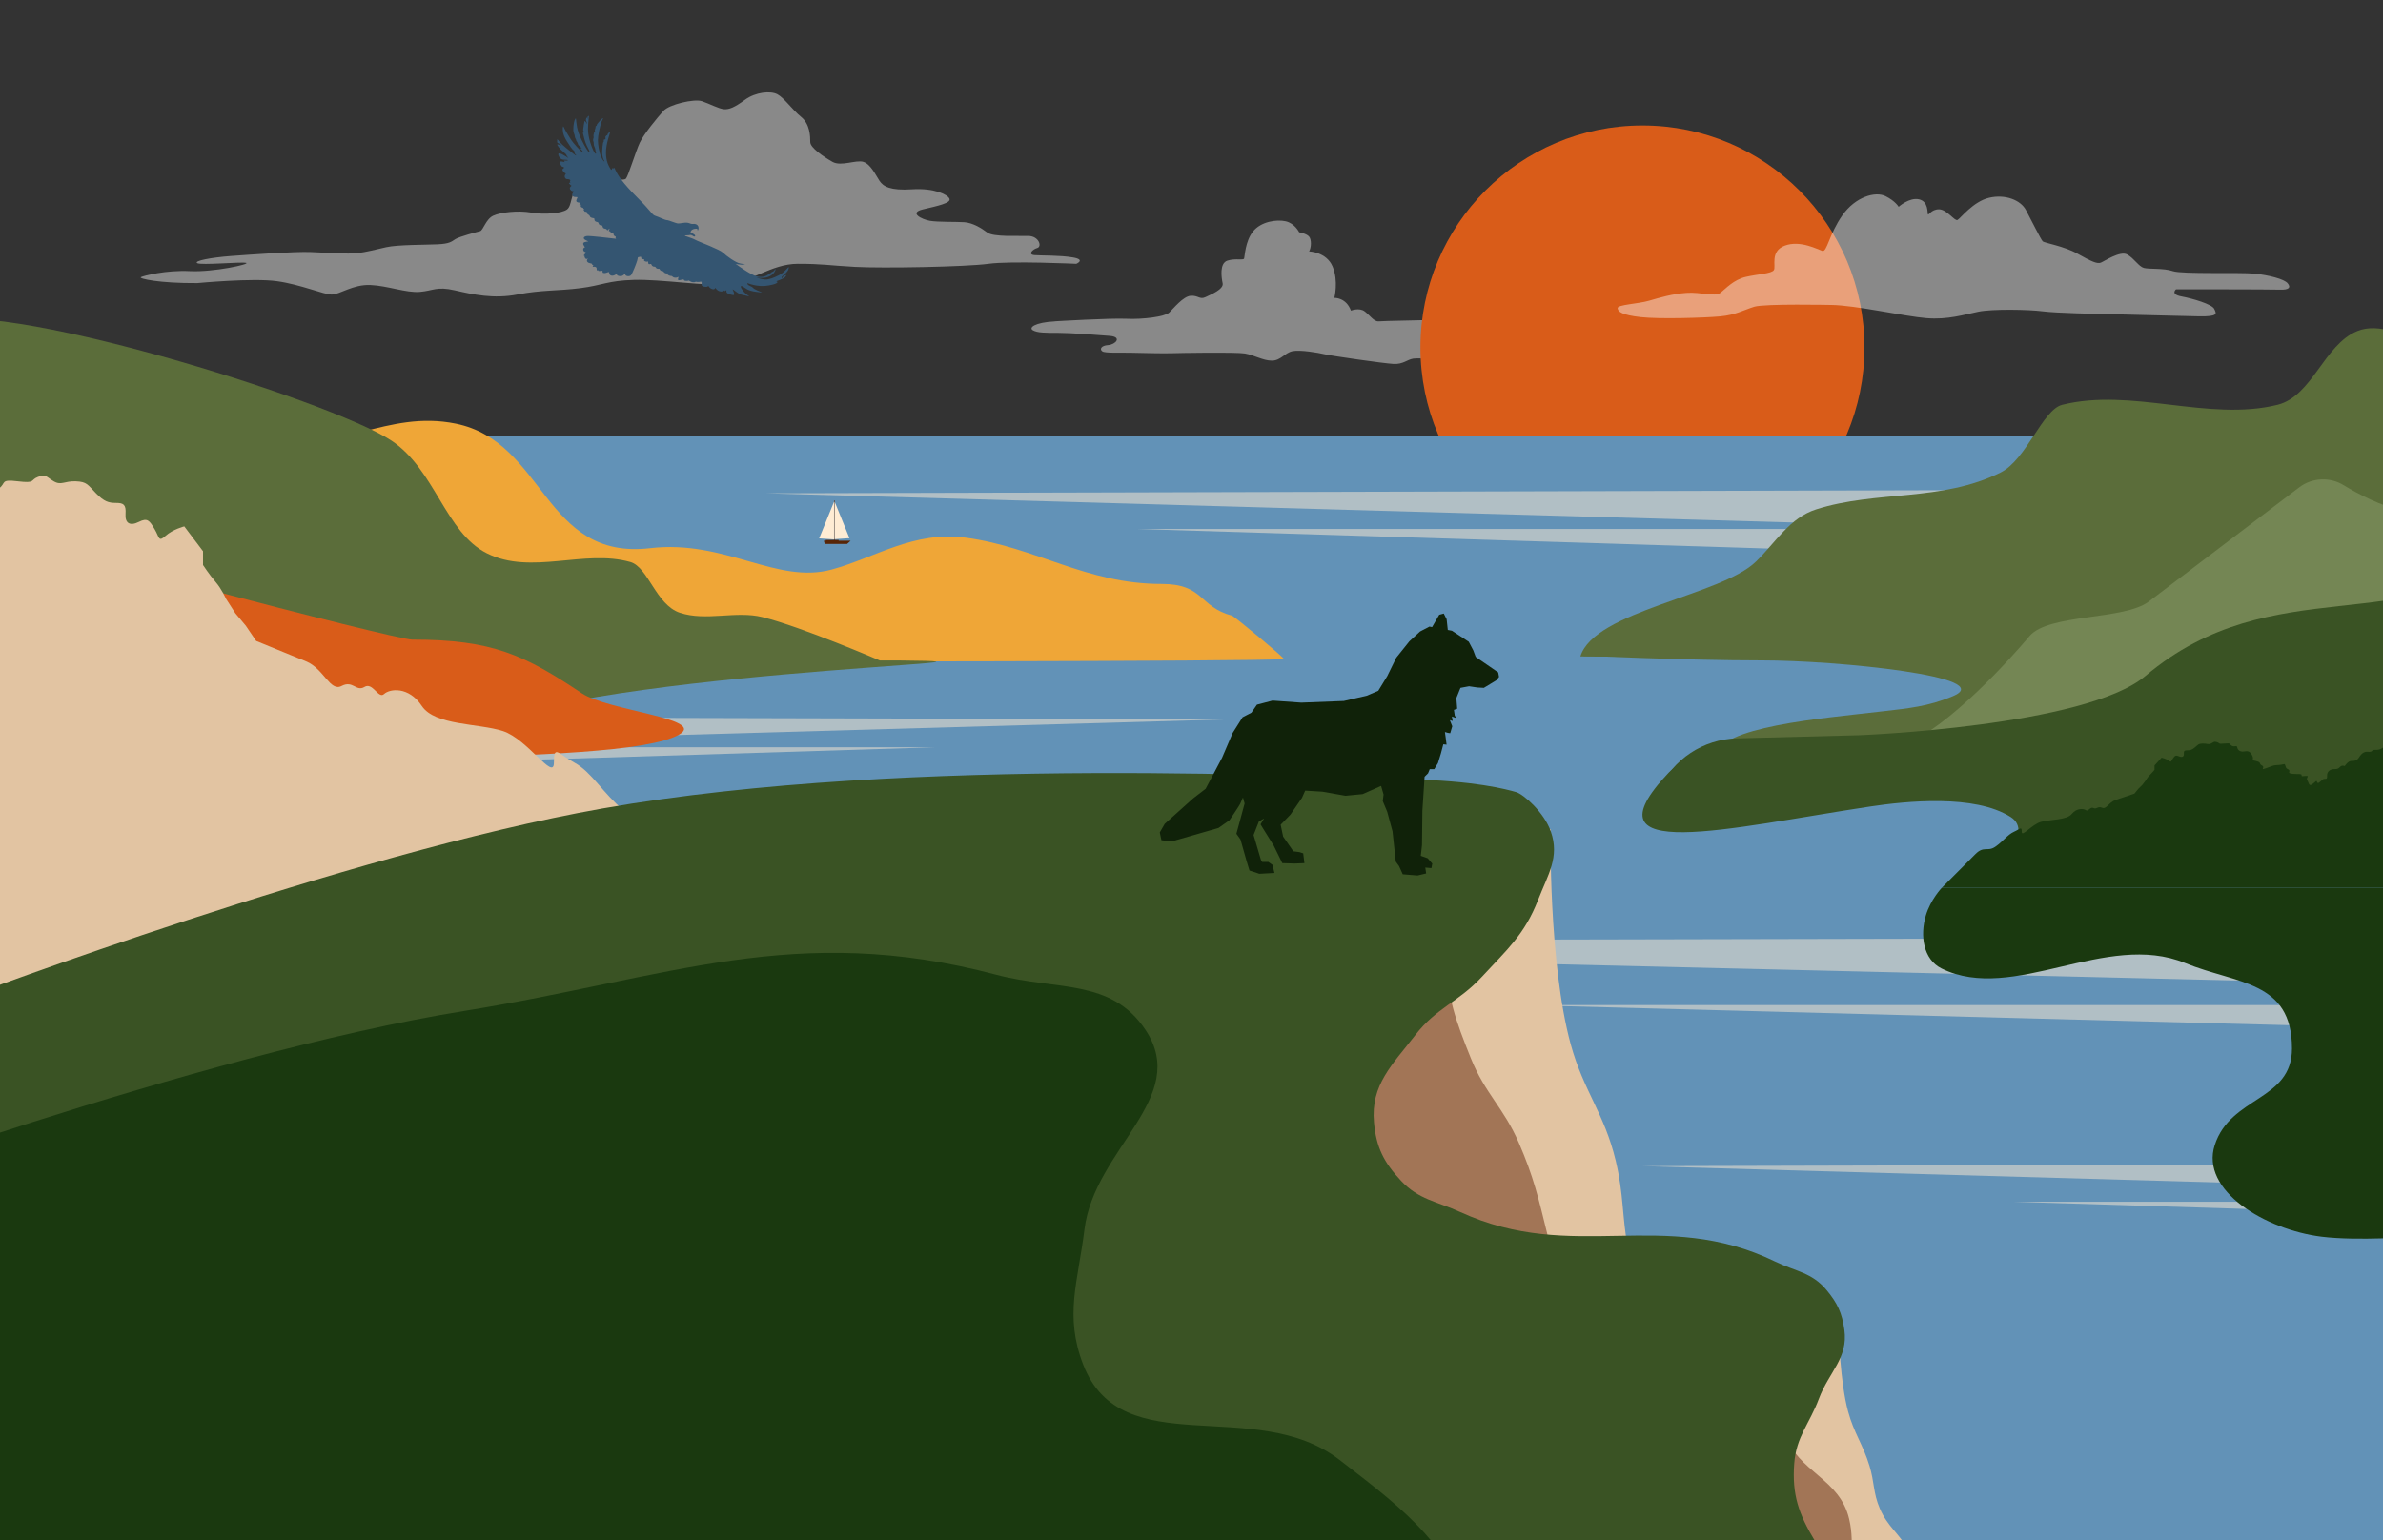<?xml version="1.0" encoding="UTF-8"?> <svg xmlns="http://www.w3.org/2000/svg" width="1728" height="1117" viewBox="0 0 1728 1117" fill="none"><rect x="0" y="0" width="1728" height="1117" fill="#333333" stroke="none"/> <g clip-path="url(#clip0_353_585)"> <path opacity="0.42" d="M764.929 233.047C766.408 232.972 805.252 230.643 816.898 231.2C828.544 231.758 844.627 229.72 847.775 226.759C850.923 223.797 857.943 214.881 863.475 214.54C869.008 214.199 869.946 217.501 874.2 215.471C878.453 213.442 887.491 209.732 886.585 205.49C885.68 201.248 884.185 190.867 890.099 189.012C896.014 187.158 901.563 189.012 902.12 187.524C902.676 186.035 902.859 175.122 908.591 167.902C914.323 160.682 925.612 159.018 932.266 160.491C938.92 161.963 942.068 168.459 942.068 168.459C942.068 168.459 947.426 169.391 949.278 171.603C951.131 173.816 950.94 179.572 949.278 182.342C949.278 182.342 961.855 182.716 966.299 193.271C970.744 203.826 967.595 216.045 967.595 216.045C967.595 216.045 976.102 215.671 979.616 225.295C979.616 225.295 985.713 222.891 989.584 225.852C993.455 228.813 996.429 233.446 999.76 233.08C1003.09 232.714 1033.82 232.331 1046.36 231.774C1058.91 231.217 1075.58 231.965 1077.61 233.995C1079.65 236.025 1079.27 237.696 1075.77 238.071C1072.26 238.445 1048.76 240.658 1045.81 241.589C1042.85 242.521 1045.43 244.55 1048.39 244.367C1051.35 244.184 1132.53 244.018 1136.79 244.367C1141.05 244.717 1151.58 245.091 1154.36 246.38C1157.14 247.669 1156.21 249.158 1152.87 250.273C1149.54 251.387 1122.36 251.204 1116.63 251.204C1110.9 251.204 1104.8 251.762 1104.05 252.502C1103.31 253.242 1104.61 257.326 1099.98 258.799C1095.36 260.271 1067.99 261.385 1061.15 261.385C1054.3 261.385 1029.53 259.356 1024.91 260.088C1020.28 260.82 1017.5 264.347 1010.48 263.972C1003.45 263.598 964.954 258.05 960.443 256.935C955.932 255.821 942.791 253.608 937.25 254.723C931.709 255.837 928.744 261.568 922.297 261.568C915.851 261.568 909.355 257.493 902.701 256.395C896.047 255.297 854.803 256.02 849.071 256.212C843.339 256.403 827.996 256.02 819.855 255.837C811.714 255.654 801.364 256.237 799.329 254.831C797.293 253.425 798.216 250.672 803.582 250.29C808.948 249.907 813.941 244.367 804.695 243.635C795.449 242.903 776.592 241.423 767.164 241.423C757.735 241.423 752.377 241.423 749.046 239.576C745.715 237.73 750.16 233.862 764.946 233.097L764.929 233.047Z" fill="white"></path> <circle cx="1191" cy="252" r="161" fill="#D95C19"></circle> <rect x="-142" y="316" width="1870" height="875" fill="#6292B7"></rect> <path opacity="0.5" d="M2435 764L1104 729H2435V764Z" fill="#FFECD4"></path> <path opacity="0.5" d="M1773.99 714.842L443 682.966L1773.88 680L1773.99 714.842Z" fill="#FFECD4"></path> <path opacity="0.5" d="M2523 904.647L1460 871.647H2523V904.647Z" fill="#FFECD4"></path> <path opacity="0.5" d="M1887 416.647L824 383.647H1887V416.647Z" fill="#FFECD4"></path> <path opacity="0.5" d="M-158 568L678 542H-158V568Z" fill="#FFECD4"></path> <path opacity="0.5" d="M2254.52 876.012L1191 845.81L2254.44 843L2254.52 876.012Z" fill="#FFECD4"></path> <path opacity="0.5" d="M1618.52 388.012L555 357.81L1618.44 355L1618.52 388.012Z" fill="#FFECD4"></path> <path opacity="0.5" d="M53.033 545.544L889 521.804L53.101 519.595L53.033 545.544Z" fill="#FFECD4"></path> <path d="M-902.188 17.05C-903.829 17.137 -905.282 17.339 -906.513 17.668C-913.294 19.495 -920.553 19.844 -928 19.475V443.703C-924.805 449.668 -921.777 454.101 -919.012 456.365C-822.43 535.392 -257.914 507.14 -96.205 495.109C-44.331 491.254 141.562 524.88 170.974 482.454C274.943 482.098 378.65 479.875 482.633 479.875C523.171 479.875 914.5 479.875 931 478C931.437 477.167 895.147 447.055 893.404 446.578C868.991 439.948 873.29 423.551 842.311 423.551C787.538 423.551 751.527 396.972 700.488 390.006C662.667 384.847 634.601 404.495 603.151 413.073C563.091 424.001 525.876 391.235 471.493 397.59C394.056 406.644 395.562 320.578 330.557 307.284C280.359 297.014 245.915 329.484 195.118 317.602C182.282 314.599 130.933 273.316 130.193 273.772C95.313 294.938 75.279 312.94 26.17 299.546C-35.485 282.726 -32.088 223.495 -71.583 191.178C-108.657 160.844 -184.48 186.967 -229.249 180.861C-270.918 175.178 -313.79 124.746 -355.714 111.023C-382.179 102.364 -391.261 136.535 -411.362 136.535C-465.947 136.535 -591.006 123.718 -628.961 84.9C-670.865 42.038 -710.098 13.114 -791.901 35.421C-809.359 40.184 -877.505 15.754 -902.174 17.05H-902.188Z" fill="#EFA637"></path> <path d="M152.025 452.518C209.906 462.474 284.173 566.312 334.446 533.678C407.773 486.754 779.22 480.098 653.005 479.063C647.163 479.016 638.045 479.063 638.045 479.063C638.045 479.063 581.489 454.727 552.915 447.59C533.67 442.79 512.025 450.773 493.009 444.442C475.534 438.628 470.085 411.344 457.096 407.638C423.679 398.098 385.339 417.42 353.119 401.348C322.89 386.262 315.491 340.644 283.87 319.604C240.007 290.42 -7.231 213.376 -49.917 234.671C-87.115 253.234 -146.2 323.095 -160.271 360.55C-168.713 383.013 -182.415 442.3 -163.426 461.252C-149.173 475.478 135.525 492.088 152.031 452.511L152.025 452.518Z" fill="#5B6D3A"></path> <path d="M-729.223 35.002C-747.003 35.264 -791.392 70.828 -810.269 75.547C-857.202 87.288 -908.725 70.6 -955.772 80.01C-1007.55 90.371 -1055.72 126.951 -1111.91 115.709C-1136.75 110.741 -1167.63 92.498 -1200 75.177V762.384C-1114.75 777.153 -1000.07 770.26 -853.084 770.26C-753.477 770.26 -635.512 808.396 -536.559 783.65C-446.555 761.138 -374.945 683.252 -304.687 636.493C-228.264 585.634 -100.972 583.137 9.941 595.288C30.729 588.724 64.653 579.885 91.639 568.98C158.627 541.905 448.569 558.411 492.615 532.682C512.253 521.211 440.851 515.476 421.933 502.86C380.229 475.051 357.268 463.924 298.914 463.924C286.33 463.924 11.912 392.143 5.822 386.051C-15.06 365.162 -9.528 318.881 -33.486 294.916C-97.957 230.425 -243.44 281.27 -323.119 241.418C-376.008 214.969 -386.217 135.588 -443.574 116.47C-481.415 103.855 -527.729 116.672 -568.484 103.08C-622.773 84.979 -672.802 53.474 -726.027 35.44C-726.962 35.123 -728.025 34.982 -729.21 35.002H-729.223ZM9.934 595.294C-23.54 605.857 -22.523 610.468 97.131 608.098C70.266 603.157 40.803 598.674 9.934 595.294ZM97.131 608.098C110.294 610.522 123.006 613.006 134.689 615.544L100.159 608.044C99.042 608.065 98.228 608.071 97.124 608.092L97.131 608.098Z" fill="#D95C19"></path> <path d="M2496 -0.993C2459.42 19.856 2416.53 48.143 2406.87 52.965C2367.53 72.624 2314.21 79.477 2278.9 97.548C2259.5 107.475 2253.19 144.364 2234.29 155.455C2202.49 174.111 2117.27 129.945 2075.28 150.787C2033.94 171.313 2003.01 232.844 1963.82 262.188C1951.81 271.18 1920.5 258.287 1912.53 266.586C1888.3 291.84 1884.78 328.629 1859 355.752C1838.61 377.207 1795.9 380.213 1773.54 400.228C1528.77 483.193 2258.25 507.539 2496 504.795V-1V-0.993Z" fill="#C2A8CD"></path> <path d="M2736.03 -30.949C2696.24 -28.754 2623.29 34.864 2602.54 41.784C2546.27 60.553 2484.73 23.85 2424.97 23.85C2338.55 23.85 2284.94 152.256 2235.88 200.754C2207.42 228.874 2034.68 156.612 1983.11 169.517C1925.57 183.91 1886.26 234.959 1832.79 257.889C1785.55 278.145 1740.73 227.413 1709.39 240.123C1685.16 249.945 1676.78 287.368 1651.47 293.622C1601.36 306.002 1545.76 281.013 1495.37 293.622C1481.12 297.19 1469.43 333.348 1450.82 342.658C1407.92 364.12 1360.78 355.509 1317.02 369.431C1297.8 375.544 1287.95 393.027 1273.33 407.306C1247.92 432.133 1156.06 443.032 1146 476.107C1475.6 478.705 1574.57 460.549 1793.1 508.299C1850.43 522.638 1969.81 475.703 2031.78 465.369C2082.56 456.9 2126.14 438.596 2178.96 438.596C2338.63 438.596 2512.46 456.591 2669.57 434.133C2689.97 431.218 2716.21 431.447 2744 431.77V-30.417C2741.53 -30.928 2738.88 -31.103 2736.05 -30.942L2736.03 -30.949Z" fill="#5B6D3A"></path> <path d="M1277.5 479C1222 479 1146.5 475.5 1146.5 475.5L1727.5 431V548.5H1384C1384 548.5 1243.94 569.926 1244.5 548.5C1245.06 527.237 1321.5 521 1364.5 516C1384.18 513.712 1398 512.5 1416 505C1449.7 490.956 1333 479 1277.5 479Z" fill="#5B6D3A"></path> <path d="M555 683C555 683 506.998 625.194 490.579 605.049C474.16 584.912 467.316 600.256 452.266 587.787C437.216 575.317 429.002 559.973 416.69 553.261C404.377 546.548 401.64 539.835 401.64 553.261C401.64 566.686 382.483 535.998 364.695 530.241C346.907 524.485 315.43 526.404 305.856 512.016C296.281 497.628 282.592 499.546 278.486 503.384C274.379 507.222 270.333 494.532 264.29 498.236C258.247 501.94 255.986 493.161 247.674 497.547C239.37 501.94 234.832 484.998 221.998 479.709C209.156 474.414 185.749 464.887 185.749 464.887L178.194 453.775L170.639 444.776L163.84 434.192C163.84 434.192 160.822 427.312 156.284 422.017C151.747 416.722 147.224 409.842 147.224 409.842V399.786L133.633 381.788C133.633 381.788 125.329 383.908 120.043 388.668C114.756 393.428 115.694 389.751 112.041 383.674C108.388 377.596 107.02 375.356 100.629 378.552C94.238 381.755 90.585 379.515 91.039 372.789C91.493 366.063 89.67 364.786 84.187 364.786C78.704 364.786 75.513 363.823 69.576 357.746C63.639 351.668 63.185 349.428 54.964 349.108C46.743 348.787 44.459 352.31 38.984 349.108C33.508 345.905 33.508 343.665 27.571 345.905C21.635 348.145 26.203 350.705 12.96 349.108C-0.283 347.51 4.739 350.385 -0.736 354.229C-6.212 358.067 -10.326 351.989 -11.241 358.067C-12.156 364.144 -16.263 367.668 -21.746 367.668C-27.229 367.668 -33.62 363.188 -39.096 374.708C-44.571 386.227 -37.727 386.869 -43.202 388.467C-48.678 390.065 -54.161 391.028 -55.076 395.507C-55.991 399.987 -61.013 399.345 -61.013 403.825C-61.013 408.304 -56.906 409.902 -66.034 406.385C-75.163 402.869 -78.816 399.345 -86.583 399.024C-94.342 398.703 -97.088 397.747 -100.741 396.785C-104.394 395.822 -102.563 405.102 -107.131 407.662C-111.699 410.223 -111.699 411.821 -110.784 414.703C-109.869 417.584 -113.068 419.503 -124.027 419.503C-134.985 419.503 -134.532 420.145 -134.532 423.02C-134.532 425.895 -136.816 423.983 -143.66 423.983C-150.504 423.983 -142.291 427.499 -145.483 433.904C-148.682 440.303 -148.22 448.948 -155.072 443.184C-161.924 437.421 -162.832 432.627 -164.201 438.063C-165.57 443.505 -169.223 438.384 -174.244 432.942C-179.266 427.499 -183.834 435.502 -183.373 423.983C-182.919 412.463 -190.679 408.304 -197.069 408.304C-203.46 408.304 -204.829 407.341 -208.482 402.862C-212.134 398.382 -217.156 401.264 -217.156 401.264C-217.156 401.264 -223.547 389.423 -229.484 389.423C-235.421 389.423 -238.158 389.102 -241.811 385.265C-245.464 381.427 -249.465 366.852 -261.248 368.156C-273.031 369.459 -266.209 363.375 -276.132 363.81C-286.054 364.244 -288.119 359.464 -295.977 355.118C-303.835 350.772 -309 345.002 -309 345.002V682.987H555V683Z" fill="#E2C4A2"></path> <rect x="-187" y="612" width="520" height="379" fill="#E2C4A2"></rect> <path d="M1072.74 668.451L974.463 650.161L932.041 703.274L968.593 987.659L1169.97 960.061L1072.74 668.451Z" fill="#A27556"></path> <path d="M1279.08 996.635L1150.58 1064.23L1193.54 1204.92L1371.89 1221.84L1343.79 1077.82L1279.08 996.635Z" fill="#A27556"></path> <path d="M1139.02 757.552C1122.77 698.455 1124.38 601.293 1124.38 601.293L1061.56 624.681C1061.56 624.681 1048.3 666.151 1048.76 693.474C1049.26 723.177 1055.46 739.869 1066.52 767.445C1076.77 793.032 1090.41 803.536 1101.35 828.835C1112.14 853.756 1115.55 868.851 1122.05 895.218C1133.78 942.867 1138.52 1019.79 1138.52 1019.79L1214.68 1033.96C1214.68 1033.96 1189.68 956.966 1180.52 906.1C1176.03 881.194 1177.49 866.528 1171.62 841.912C1163.43 807.557 1148.39 791.607 1139.02 757.552Z" fill="#E2C4A2"></path> <path d="M1340.12 1023.76C1334.27 1002.25 1333.38 967.087 1333.38 967.087L1285.53 1002.92C1285.53 1002.92 1288.61 1026.16 1293.87 1040.06C1304.58 1068.37 1333.94 1072.22 1340.87 1101.68C1343.46 1112.7 1342.45 1119.27 1343.12 1130.57C1344.62 1156.02 1344.19 1195.84 1344.19 1195.84L1407.09 1207.55C1407.09 1207.55 1400.37 1154.35 1384.32 1125.02C1377.29 1112.18 1368.87 1107.58 1363.12 1094.13C1358.24 1082.72 1359.27 1075.12 1355.65 1063.25C1350.81 1047.4 1344.47 1039.75 1340.12 1023.76Z" fill="#E2C4A2"></path> <rect x="-309" y="1020" width="1113" height="250" fill="#5B6D3A"></rect> <path d="M436.752 586.418C251.749 619.043 -24.41 723.27 -24.41 723.27L-76.077 1000.9L1695.82 1330.65L1701.67 1299.21C1701.67 1299.21 1643.57 1268.01 1604.86 1251.19C1552.3 1228.35 1519.98 1222.87 1466.57 1202.07C1425.65 1186.13 1398.85 1183.88 1362.77 1158.86C1342.77 1144.99 1328.63 1138.45 1316.04 1117.63C1304.3 1098.2 1299.37 1084.09 1301.07 1061.46C1302.55 1041.87 1312.07 1032.85 1318.97 1014.46C1326.28 994.99 1340.27 985.107 1337.42 964.51C1335.73 952.282 1332.38 945.158 1324.49 935.667C1313.83 922.853 1302.15 922.269 1287.15 914.992C1205.99 875.603 1140.97 916.683 1058.95 879.132C1041.66 871.217 1028.89 870.268 1015.9 856.377C1003.48 843.084 997.959 832.218 996.319 814.095C993.843 786.747 1009.65 772.287 1026.44 750.56C1041.66 730.878 1057.51 726.902 1074.41 708.647C1092.79 688.784 1105.48 677.924 1115.32 652.711C1122.49 634.346 1131.08 621.687 1124.56 603.083C1119.64 589.043 1104.69 575.998 1099.37 574.501L1099.05 574.41C1093.15 572.743 1069.47 566.052 1019.75 565.275C969.055 564.483 661.114 546.852 436.752 586.418Z" fill="#3A5324"></path> <path d="M336.455 733.284C143.246 764.447 -145.276 871.392 -145.276 871.392L-191 1117.08L1039.4 1346.06C1039.4 1346.06 1086.92 1244.62 1070.04 1181.45C1054.36 1122.78 1020.85 1096.98 973.077 1060.2L971.346 1058.86C909.972 1011.6 813.371 1061.95 785.437 989.695C771.643 954.017 781.72 929.717 786.379 891.75C793.581 833.065 863.402 796.155 830.611 746.955C805.678 709.546 766.098 718.531 722.636 707.033C576.502 668.375 485.687 709.213 336.455 733.284Z" fill="#1A390F"></path> <path d="M598.763 391.628H608.145V393.141H598.763V391.628Z" fill="#582506"></path> <path d="M616.827 392.181H597.362L598.061 394.519H614.308L616.827 392.181Z" fill="#582506"></path> <path d="M604.782 363H605.202V393.967H604.782V363Z" fill="#582506"></path> <path d="M605.202 391.078V363.825L615.987 390.351L605.202 391.078Z" fill="#FFECD4"></path> <path d="M604.782 391.216V363.963L594 390.489L604.782 391.216Z" fill="#FFECD4"></path> <path d="M1393.6 533.767C1429.8 511.841 1471.79 461.233 1471.79 461.233C1485.67 445.081 1540.32 449.837 1558.05 436.382L1667.19 353.528C1676.6 346.388 1689.42 345.765 1699.5 351.935C1721.04 365.128 1761.52 383.982 1801.42 370.689L1860 341V566.531C1860 566.531 1328.02 573.492 1393.6 533.767V533.767Z" fill="#748654"></path> <path d="M1872.9 357.461C1853.26 367.48 1836.61 381.953 1820.52 397.041C1748.63 464.497 1648.27 412.073 1555.79 490.217C1512.18 527.066 1347.79 533.263 1347.79 533.263L1259.44 535.544C1235 536.174 1213.07 550.726 1203 573L1881 567.908L1875.78 356L1872.9 357.464V357.461Z" fill="#3A5324"></path> <path opacity="0.42" d="M142.953 205.342C142.953 205.342 183.245 201.476 200.839 203.948C218.433 206.421 234.729 213.645 240.519 213.645C246.309 213.645 255.964 206.152 268.634 206.721C281.304 207.291 294.54 212.536 304.449 211.697C314.358 210.858 316.566 207.545 329.818 210.588C343.069 213.63 357.918 216.957 375.288 213.585C392.658 210.213 404.507 211.082 420.773 208.999C437.039 206.916 440.352 203.604 459.573 203.004C478.793 202.405 512.489 207.71 527.935 206.331C543.38 204.953 559.616 191.344 578.374 191.344C597.132 191.344 599.878 192.453 619.979 193.562C640.08 194.671 700.458 193.562 716.724 191.344C732.99 189.126 780.46 191.344 780.46 191.344C780.46 191.344 787.563 188.362 778.013 186.713C768.462 185.064 755.076 185.469 750.107 185.049C745.137 184.63 748.614 180.898 752.181 179.864C755.748 178.83 753.42 171.351 745.779 171.126C738.139 170.902 720.41 172.041 715.933 168.668C711.456 165.296 705.248 161.579 699.249 161.175C693.25 160.77 680.029 161.175 674.239 160.141C668.449 159.107 658.734 154.326 669.284 151.853C679.835 149.38 689.758 147.267 688.505 144.164C687.251 141.062 677.343 136.266 661.42 137.3C645.497 138.334 640.528 135.232 637.857 131.305C635.185 127.378 631.455 119.061 626.068 117.397C620.68 115.733 609.951 120.934 603.683 117.397C597.416 113.86 587.551 107.221 587.551 103.069C587.551 98.918 587.358 90 580.941 84.8C574.524 79.599 568.749 71.101 563.779 68.419C558.81 65.736 547.871 66.755 540.216 72.36C532.561 77.966 528.845 79.419 525.129 79.209C521.413 79 514.578 75.268 509.012 73.394C503.446 71.521 485.374 75.642 481.047 80.453C476.719 85.264 466.795 97.269 463.9 103.504C461.005 109.738 455.633 127.378 453.977 129.447C452.32 131.515 445.291 129.252 439.516 128.622C435.866 128.234 432.174 128.625 428.685 129.769C425.195 130.913 421.985 132.785 419.266 135.262C413.297 141.077 414.923 148.975 411.207 151.883C407.492 154.79 394.658 155.824 385.152 154.161C375.646 152.497 363.051 153.951 357.664 156.439C352.277 158.927 350.426 167.035 348.143 167.649C345.86 168.264 333.056 171.591 330.161 173.464C327.266 175.338 326.028 176.777 317.342 177.196C308.657 177.616 288.601 177.406 280.14 179.279C271.678 181.153 265.888 182.816 258.859 183.626C251.831 184.435 237.147 183.221 225.164 182.801C213.18 182.382 181.962 184.63 167.666 185.679C153.369 186.728 140.237 189.216 142.998 190.865C145.759 192.513 174.679 189.83 178.41 190.655C182.141 191.479 154.847 197.504 137.685 196.65C120.524 195.795 104.019 199.992 102.154 201.026C100.289 202.06 115.45 205.522 143.013 205.327L142.953 205.342Z" fill="white"></path> <path opacity="0.42" d="M1327.91 221.192C1327.91 221.192 1279.56 220.159 1272.04 222.491C1264.52 224.823 1258.6 228.427 1247.47 229.474C1236.34 230.521 1203 231.541 1189.55 229.991C1176.11 228.441 1173.27 226.122 1173 223.538C1172.74 220.955 1187.75 220.452 1195.77 218.12C1203.79 215.787 1212.57 213.175 1222.92 212.421C1233.27 211.667 1243.6 215.494 1247.5 212.421C1251.39 209.349 1257.06 202.896 1265.85 200.843C1274.65 198.79 1284.48 198.525 1286.27 195.941C1288.06 193.357 1283.18 182.268 1294.29 178.134C1305.41 174 1318.1 180.928 1321.44 182.003C1324.79 183.078 1326.36 169.88 1335.92 156.221C1345.49 142.563 1359.98 138.68 1367.22 142.255C1374.46 145.831 1376.78 149.993 1376.78 149.993C1376.78 149.993 1384.54 143.009 1391.53 144.574C1398.51 146.138 1397.49 154.35 1398.01 155.411C1398.53 156.473 1400.32 151.808 1406.02 151.808C1411.72 151.808 1417.39 160.579 1419.46 159.531C1421.53 158.484 1430.8 146.11 1442.47 143.414C1454.13 140.719 1465.24 145.104 1469.07 152.325C1472.91 159.545 1479.94 173.721 1481.23 175.02C1482.51 176.319 1496.49 178.372 1506.56 184.042C1516.62 189.712 1520.78 191.528 1523.36 190.508C1525.94 189.489 1537.36 181.738 1542.5 184.573C1547.64 187.408 1550.78 193.33 1554.66 194.349C1558.53 195.369 1568.88 194.349 1575.59 196.653C1582.3 198.958 1624.72 197.436 1634.82 198.469C1644.92 199.503 1656.27 202.338 1658.86 205.452C1661.45 208.567 1659.65 210.354 1653.18 210.089C1646.71 209.824 1577.93 209.838 1577.93 209.838C1577.93 209.838 1573.53 213.441 1581.81 214.991C1590.08 216.541 1604.04 220.675 1605.61 224.027C1607.18 227.379 1608.97 229.711 1594.49 229.446C1580.01 229.181 1542.75 228.147 1531.13 227.896C1519.51 227.644 1491.31 227.114 1481.21 225.815C1471.12 224.516 1445.02 224.013 1434.67 226.08C1424.32 228.147 1412.68 232.03 1396.86 230.745C1381.04 229.46 1345.65 221.402 1327.82 221.178L1327.91 221.192Z" fill="white"></path> <path d="M1355.92 585C1254.07 600.373 1146.63 627.4 1209.92 560.5C1227.42 542 1282.42 547 1282.42 547L1754.92 538V631H1444.92C1444.92 631 1476.21 604.107 1457.92 592.5C1431.92 576 1382.42 581 1355.92 585Z" fill="#3A5324"></path> <path d="M1408 644C1408 644 1426.17 625.871 1432.38 619.555C1438.6 613.239 1441.19 618.052 1446.88 614.142C1452.58 610.233 1455.69 605.42 1460.35 603.316C1465.01 601.212 1466.04 599.104 1466.04 603.316C1466.04 607.527 1473.29 597.903 1480.03 596.098C1486.76 594.292 1498.67 594.893 1502.3 590.383C1505.92 585.872 1511.1 586.473 1512.65 587.675C1514.21 588.879 1515.74 584.9 1518.03 586.062C1520.31 587.225 1521.17 584.471 1524.32 585.848C1527.46 587.225 1529.18 581.914 1534.03 580.254C1538.89 578.593 1547.75 575.608 1547.75 575.608L1550.61 572.121L1553.47 569.298L1556.04 565.977C1556.04 565.977 1557.19 563.818 1558.9 562.158C1560.62 560.498 1562.33 558.339 1562.33 558.339V555.184L1567.47 549.542C1567.47 549.542 1570.62 550.206 1572.62 551.7C1574.62 553.195 1574.26 552.038 1575.64 550.133C1577.03 548.225 1577.55 547.525 1579.97 548.527C1582.38 549.53 1583.77 548.829 1583.59 546.722C1583.42 544.615 1584.11 544.213 1586.19 544.213C1588.26 544.213 1589.47 543.911 1591.72 542.006C1593.96 540.098 1594.14 539.398 1597.25 539.298C1600.36 539.199 1601.22 540.3 1603.3 539.298C1605.37 538.296 1605.37 537.592 1607.62 538.296C1609.86 538.999 1608.14 539.802 1613.15 539.298C1618.16 538.794 1616.26 539.7 1618.33 540.904C1620.41 542.109 1621.96 540.201 1622.31 542.109C1622.65 544.017 1624.21 545.119 1626.28 545.119C1628.35 545.119 1630.77 543.715 1632.85 547.326C1634.92 550.939 1632.33 551.139 1634.4 551.64C1636.48 552.141 1638.55 552.443 1638.89 553.847C1639.24 555.251 1641.14 555.051 1641.14 556.455C1641.14 557.859 1639.58 558.363 1643.04 557.258C1646.5 556.153 1647.88 555.051 1650.82 554.949C1653.75 554.849 1654.79 554.547 1656.17 554.245C1657.56 553.943 1656.86 556.854 1658.59 557.657C1660.32 558.46 1660.32 558.961 1659.98 559.864C1659.63 560.766 1660.84 561.37 1664.99 561.37C1669.14 561.37 1668.96 561.569 1668.96 562.475C1668.96 563.381 1669.83 562.777 1672.42 562.777C1675.01 562.777 1671.9 563.882 1673.11 565.886C1674.32 567.894 1674.15 570.602 1676.74 568.797C1679.33 566.991 1679.68 565.485 1680.19 567.191C1680.71 568.896 1682.1 567.29 1684 565.585C1685.9 563.879 1687.63 566.388 1687.45 562.774C1687.28 559.16 1690.22 557.856 1692.64 557.856C1695.06 557.856 1695.57 557.554 1696.96 556.15C1698.34 554.746 1700.24 555.649 1700.24 555.649C1700.24 555.649 1702.66 551.936 1704.9 551.936C1707.15 551.936 1708.19 551.836 1709.57 550.631C1710.95 549.427 1712.47 544.856 1716.93 545.264C1721.39 545.671 1718.81 543.763 1722.56 543.899C1726.32 544.035 1727.1 542.535 1730.07 541.173C1733.05 539.808 1735 538 1735 538L1733.04 643.991H1408V644Z" fill="#1A390F"></path> <path d="M1396.5 664C1399.97 652.401 1408 644 1408 644H1751V897C1751 897 1709.66 900.23 1683.5 897C1643 892 1595.26 863.652 1606 830.5C1617.5 795 1662 798.5 1662 760.5C1662 711 1621.76 713.807 1584.5 698.5C1527.25 674.982 1460 728 1408 702.5C1394.5 695.878 1392.19 678.409 1396.5 664Z" fill="#1A390F"></path> <path d="M844.527 597.591L865.047 579.207L874.265 572.093L886.168 549.592L893.903 531.527L901.037 520.257L907.45 516.899L911.457 511.104L922.76 508.147L943.56 509.626L974.46 508.427L991.093 504.59L999.429 501.033L1005.96 490.362L1012.49 477.013L1021.99 465.143L1029.73 458.029L1036.54 454.472L1037.58 454.672L1038.47 454.832L1043.64 445.879L1046.92 445L1049.01 449.156L1049.85 456.91L1052.85 457.469L1065.04 465.463L1068.32 471.698L1070.09 476.454L1073.25 478.652L1086.4 487.684L1087 490.961L1085.2 493.319L1084.56 493.719L1077.66 497.915L1077.46 498.035L1075.98 498.915L1071.21 498.635L1065.28 497.756L1063.75 498.035L1059.03 498.915L1056.06 506.308L1056.66 514.022L1054.3 514.901L1054.9 519.058L1056.1 520.856L1052.81 519.657L1053.41 522.934L1051.33 522.335L1053.09 526.771L1051.61 531.807L1049.85 531.527L1047.76 530.928L1048.36 535.364L1048.97 540.12L1046.6 539.84L1044.8 546.634L1042.71 553.469L1040.03 557.905H1036.74L1035.54 560.862L1033.01 563.38L1031.41 588.119L1031.13 613.019L1030.25 620.732L1035.3 622.53L1038.59 626.367L1037.98 629.645L1033.38 629.245L1033.54 629.365L1034.14 633.521L1027.88 635L1017.18 634.121L1014.5 628.206L1012.13 624.928L1009.77 602.987L1005.92 588.759L1002.68 581.045L1003.28 576.289L1001.59 570.414L1001.47 570.055L988.087 575.97L975.623 577.169L958.99 574.211L946.446 573.452L944.121 578.647L935.785 590.797L928.651 598.191L930.455 606.784L937.869 617.455L942.318 618.054L945.003 618.934L945.885 626.048L938.751 626.327L929.853 626.048L923.601 613.298L915.866 600.869L914.063 597.911L916.628 593.635L912.86 595.833L909.013 605.625L914.343 623.69L914.423 623.809L915.265 625.168H919.714L922.679 627.247L924.162 633.162L913.181 633.761L906.047 631.403L903.963 624.569L899.514 608.862L896.548 604.706L899.234 594.914L902.52 582.764L901.318 578.408C900.195 580.926 899.354 582.804 899.274 583.044C898.993 583.923 891.539 594.914 891.539 594.914L883.523 600.549L876.269 602.627L849.617 610.301L842.202 609.422L841 603.786L844.567 597.552L844.527 597.591Z" fill="#102209"></path> <path d="M501.333 172.703C497.611 171.424 494.93 170.711 497.826 170.711C500.721 170.711 500.353 169.939 502.066 170.873C502.452 171.084 503.195 171.703 503.657 171.577C504.027 171.477 504.078 171.253 504.064 170.886C504.051 170.528 503.354 169.938 502.57 169.517C501.702 169.052 500.741 168.755 500.762 168.393C500.803 167.701 501.524 166.144 504.242 165.926C505.547 165.873 505.751 165.602 505.887 167.336C505.887 167.336 506.566 166.55 506.566 165.358C506.566 164.165 505.724 162.12 502.448 162.417C501.524 162.526 500.396 162.16 499.566 161.808C498.737 161.455 497.352 161.51 496.644 161.51C495.936 161.51 493.314 162.079 491.764 162.079C490.215 162.079 485.186 159.733 483.554 159.653C481.924 159.571 477.683 157.295 475.236 156.563C472.789 155.831 472.789 153.879 462.105 143.229C451.421 132.577 447.915 126.967 446.202 123.187C444.49 119.407 445.183 123.593 444.327 122.171C443.471 120.749 444.041 124.732 442.697 122.536C441.351 120.341 439.393 117.048 439.393 110.625C439.393 104.202 442.289 96.883 442.411 95.99C442.532 95.095 440.494 96.863 440.494 97.718C440.494 98.573 440.25 97.556 439.434 98.592C438.619 99.629 439.088 99.344 439.088 100.442C439.088 101.539 437.905 100.766 437.742 101.641C437.579 102.514 438.414 102.006 437.905 102.434C437.395 102.861 437.13 104.02 436.927 106.114C436.723 108.208 436.539 110.749 436.784 112.517C437.029 114.285 437.314 115.383 438.069 116.4C438.823 117.416 437.783 117.701 436.07 114.042C434.358 110.383 433.563 104.529 433.563 101.623C433.563 98.716 435.234 89.711 436.805 87.007C438.376 84.304 435.888 86.54 434.828 87.82C433.768 89.1 432.565 90.26 432.585 91.113C432.604 91.967 431.973 90.727 431.952 91.561C431.932 92.394 431.666 93.41 431.341 94.182C431.015 94.954 432.299 96.54 431.423 96.052C430.547 95.564 430.974 95.239 430.729 96.479C430.484 97.72 430.179 98.085 430.443 99.081C430.708 100.077 429.669 100.931 430.281 102.496C430.892 104.061 430.097 104.508 431.055 106.459C432.013 108.411 431.503 108.878 431.993 109.976C432.483 111.073 432.279 112.597 430.892 110.362C429.505 108.126 426.305 99.935 426.366 93.532C426.427 87.129 427.447 83.714 426.835 84.019C426.223 84.324 425.917 84.853 425.998 85.706C426.08 86.56 425.896 86.601 425.712 85.585C425.528 84.569 425.162 85.667 424.897 86.52C424.632 87.374 426.59 91.135 425.366 89.427C424.143 87.72 424 86.257 423.326 90.769C422.653 95.281 422.817 94.489 423.387 95.444C423.957 96.399 423.979 96.501 423.101 95.85C422.225 95.2 422.958 97.821 423.855 101.175C424.753 104.529 426.465 107.7 427.057 108.717C427.648 109.734 427.852 111.929 425.609 108.494C423.366 105.058 419.431 97.579 418.452 92.293C417.474 87.007 417.943 84.894 417.086 86.317C416.23 87.74 415.864 90.83 415.801 92.253C415.741 93.676 415.578 95.424 416.291 96.928C417.004 98.432 416.617 99.571 417.331 100.485C418.045 101.4 417.27 101.38 418.289 102.681C419.308 103.982 418.82 104.835 419.859 105.628C420.899 106.421 422.653 108.23 421.428 107.681C420.206 107.133 419.981 107.113 421.53 108.535C423.08 109.957 422.549 110.709 421.571 109.775C420.593 108.841 416.23 104.755 413.66 100.649C411.09 96.543 409.562 94.023 408.971 92.519C408.38 91.015 407.993 91.706 408.115 94.47C408.237 97.234 409.4 99.877 411.215 102.702C413.029 105.527 414.7 108.191 416.026 109.207C417.351 110.223 416.087 110.873 417.045 111.727C418.003 112.58 418.656 113.78 415.658 111.402C412.661 109.023 407.911 105.405 405.913 103.007C403.915 100.608 403.997 100.628 404.017 102.133C404.036 103.637 403.731 103.19 405.077 104.003C406.423 104.816 408.664 105.771 406.299 105.182C403.935 104.593 403.302 104.145 405.218 106.829C407.134 109.513 410.173 111.097 410.723 112.46C411.274 113.822 411.662 113.721 412.028 114.33C412.395 114.94 412.232 114.615 410.418 113.496C408.603 112.379 406.585 111.158 405.361 111.24C404.138 111.322 405.381 113.943 406.096 114.594C406.809 115.244 407.217 115.895 409.867 115.875C412.518 115.855 412.375 116.688 409.765 116.485C407.156 116.281 411.396 118.192 408.521 117.379C405.647 116.567 405.524 117.684 406.239 119.005C406.952 120.325 407.422 120.997 407.992 120.976C408.562 120.956 409.583 121.667 408.502 122.236C407.42 122.805 407.706 123.638 408.93 124.92C410.153 126.201 410.806 125.367 409.869 126.688C408.93 128.008 409.849 129.92 411.215 129.92C412.58 129.92 414.048 130.348 413.417 131.303C412.784 132.258 414.395 131.893 413.274 132.442C412.153 132.991 412.418 132.645 413.436 133.926C414.455 135.207 414.986 134.11 413.722 135.411C412.459 136.711 413.865 138.235 414.782 138.581C415.699 138.927 416.679 138.235 415.455 139.862C414.232 141.488 415.231 142.546 416.474 142.83C417.716 143.113 419.185 142.505 418.574 143.683C417.962 144.863 417.351 146.102 418.676 146.672C420 147.24 420.449 146.449 420.225 147.789C420.002 149.131 420.49 149.456 420.837 148.867C421.184 148.278 421.571 147.851 421.162 149.09C420.753 150.329 422.589 150.798 422.875 150.757C423.161 150.716 422.467 151.692 423.343 151.387C424.219 151.083 422.65 152.159 423.384 152.587C424.119 153.014 423.302 153.603 424.771 153.583C426.239 153.563 424.914 154.741 426.646 155.677C428.38 156.612 427.095 157.283 429.052 157.953C431.01 158.623 430.826 157.628 431.07 159.416C431.315 161.205 433.374 160.819 433.762 161.348C434.15 161.877 434.129 163.381 435.882 163.401C437.636 163.42 436.29 165.536 438.553 165.84C440.816 166.145 439.797 167.67 440.734 166.897C441.672 166.125 441.937 165.311 441.937 166.063C441.937 166.815 440.816 167.587 442.099 167.771C443.384 167.954 441.937 168.564 443.424 168.868C444.913 169.173 444.627 168.279 444.913 170.007C445.199 171.736 446.911 171.165 446.421 172.08C445.932 172.994 447.95 173.32 445.463 173.055C442.975 172.791 427.971 170.92 425.565 171.205C423.159 171.49 422.221 173.075 425.015 174.336C427.808 175.596 426.523 174.783 423.914 175.617C421.304 176.451 424.546 179.297 424.076 179.459C423.608 179.622 422.527 180.008 423.016 181.594C423.506 183.18 425.524 182.468 424.525 183.749C423.526 185.03 422.791 185.497 423.649 185.558C424.506 185.618 423.2 185.618 424.362 187.306C425.524 188.994 427.297 186.126 426.055 187.855C424.811 189.583 426.341 190.762 428.277 191.025C430.214 191.289 428.623 191.859 429.846 192.143C431.069 192.428 428.806 193.606 430.193 193.485C431.58 193.363 432.558 193.545 432.64 194.806C432.722 196.066 432.558 196.29 433.557 196.046C434.556 195.802 432.946 196.696 434.944 196.554C436.942 196.411 436.881 196.147 436.942 196.777C437.003 197.407 436.678 198.097 438.431 198.058C440.185 198.017 441.775 196.513 441.754 197.915C441.734 199.318 442.916 200.172 444.485 199.949C446.055 199.726 446.809 198.384 447.381 199.318C447.951 200.253 449.889 200.558 451.213 200.05C452.538 199.542 453.517 197.733 453.416 199.034C453.314 200.335 456.678 200.945 457.718 199.4C458.758 197.855 461.266 191.635 461.979 189.236C462.692 186.838 462.163 186.574 463.182 186.451C464.201 186.33 465.018 185.82 464.977 186.857C464.936 187.894 465.364 187.975 466.648 187.975C467.932 187.975 465.955 189.032 468.055 189.662C470.155 190.293 469.849 188.707 470.032 190.637C470.216 192.569 471.887 190.983 472.234 191.612C472.581 192.243 472.867 193.402 474.415 193.402C475.963 193.402 475.149 194.621 476.862 194.925C478.574 195.23 477.861 194.437 478.554 195.678C479.248 196.918 480.919 196.531 481.103 196.918C481.287 197.304 481.899 198.199 483.182 198.32C484.466 198.442 484.019 197.853 484.038 198.727C484.058 199.6 485.833 200.19 486.791 200.17C487.749 200.15 487.463 201.288 489.726 201.389C491.989 201.491 492.458 199.682 491.703 202.04C490.949 204.398 494.639 202.426 495.618 202.731C496.596 203.036 495.251 203.706 497.82 203.747C500.389 203.788 498.351 202.833 500.512 204.072C502.673 205.312 504.324 204.519 504.487 204.357C504.65 204.194 505.14 204.642 506.648 204.519C508.157 204.398 508.911 203.787 508.829 205.312C508.747 206.836 508.441 207.67 511.174 208.015C513.906 208.361 513.355 206.714 513.906 207.711C514.456 208.707 515.945 209.947 517.556 209.783C519.166 209.621 517.922 207.791 519.35 209.58C520.777 211.369 523.041 211.633 523.754 211.328C524.468 211.024 524.611 210.901 524.671 210.617C524.732 210.332 524.977 211.654 526.119 210.84C527.261 210.027 526.445 210.311 526.813 211.815C527.179 213.319 530.605 213.848 531.583 214.011C532.561 214.173 532.522 213.278 531.95 211.612C531.38 209.946 530.155 208.848 533.786 211.612C537.414 214.376 539.33 213.848 542.267 214.743C545.202 215.638 541.329 214.134 539.005 211.206C536.681 208.279 536.599 206.693 538.638 207.832C540.678 208.971 541.779 210.799 548.303 211.653C554.827 212.507 552.625 212.182 548.955 210.555C545.286 208.93 546.305 208.319 544.226 207.588C542.147 206.856 541.82 205.799 541.902 205.433C541.984 205.068 548.793 208.604 557.315 207.059C565.838 205.514 563.718 204.091 562.901 204.091C562.085 204.091 568.691 202.302 569.792 200.392C570.893 198.481 568.08 200.026 567.631 200.921C567.182 201.815 566.612 202.1 566.775 201.124C566.937 200.149 571.342 197.79 571.912 194.701C572.482 191.611 570.282 196.734 565.266 199.376C560.25 202.019 558.007 202.343 556.377 202.669C554.747 202.994 551.524 202.304 549.2 201.53C546.876 200.759 550.301 201.978 554.42 201.449C558.538 200.919 561.269 198.643 562.167 196.163C563.064 193.682 561.8 195.878 560.984 196.692C560.167 197.506 559.761 196.854 559.189 197.79C558.617 198.725 559.434 197.343 557.884 198.562C556.334 199.781 553.235 201.693 548.75 200.431C544.265 199.171 536.029 193.235 534.275 191.975C532.522 190.715 533.419 191.813 537.659 191.975C541.899 192.137 540.147 191.651 536.844 191.121C533.541 190.592 526.691 185.633 524.285 183.275C521.879 180.917 507.445 175.59 505.283 174.494C503.122 173.396 502.51 173.111 501.327 172.705L501.333 172.703Z" fill="#345571"></path> </g> <defs> <clipPath id="clip0_353_585"> <rect width="1728" height="1117" fill="white"></rect> </clipPath> </defs> </svg> 